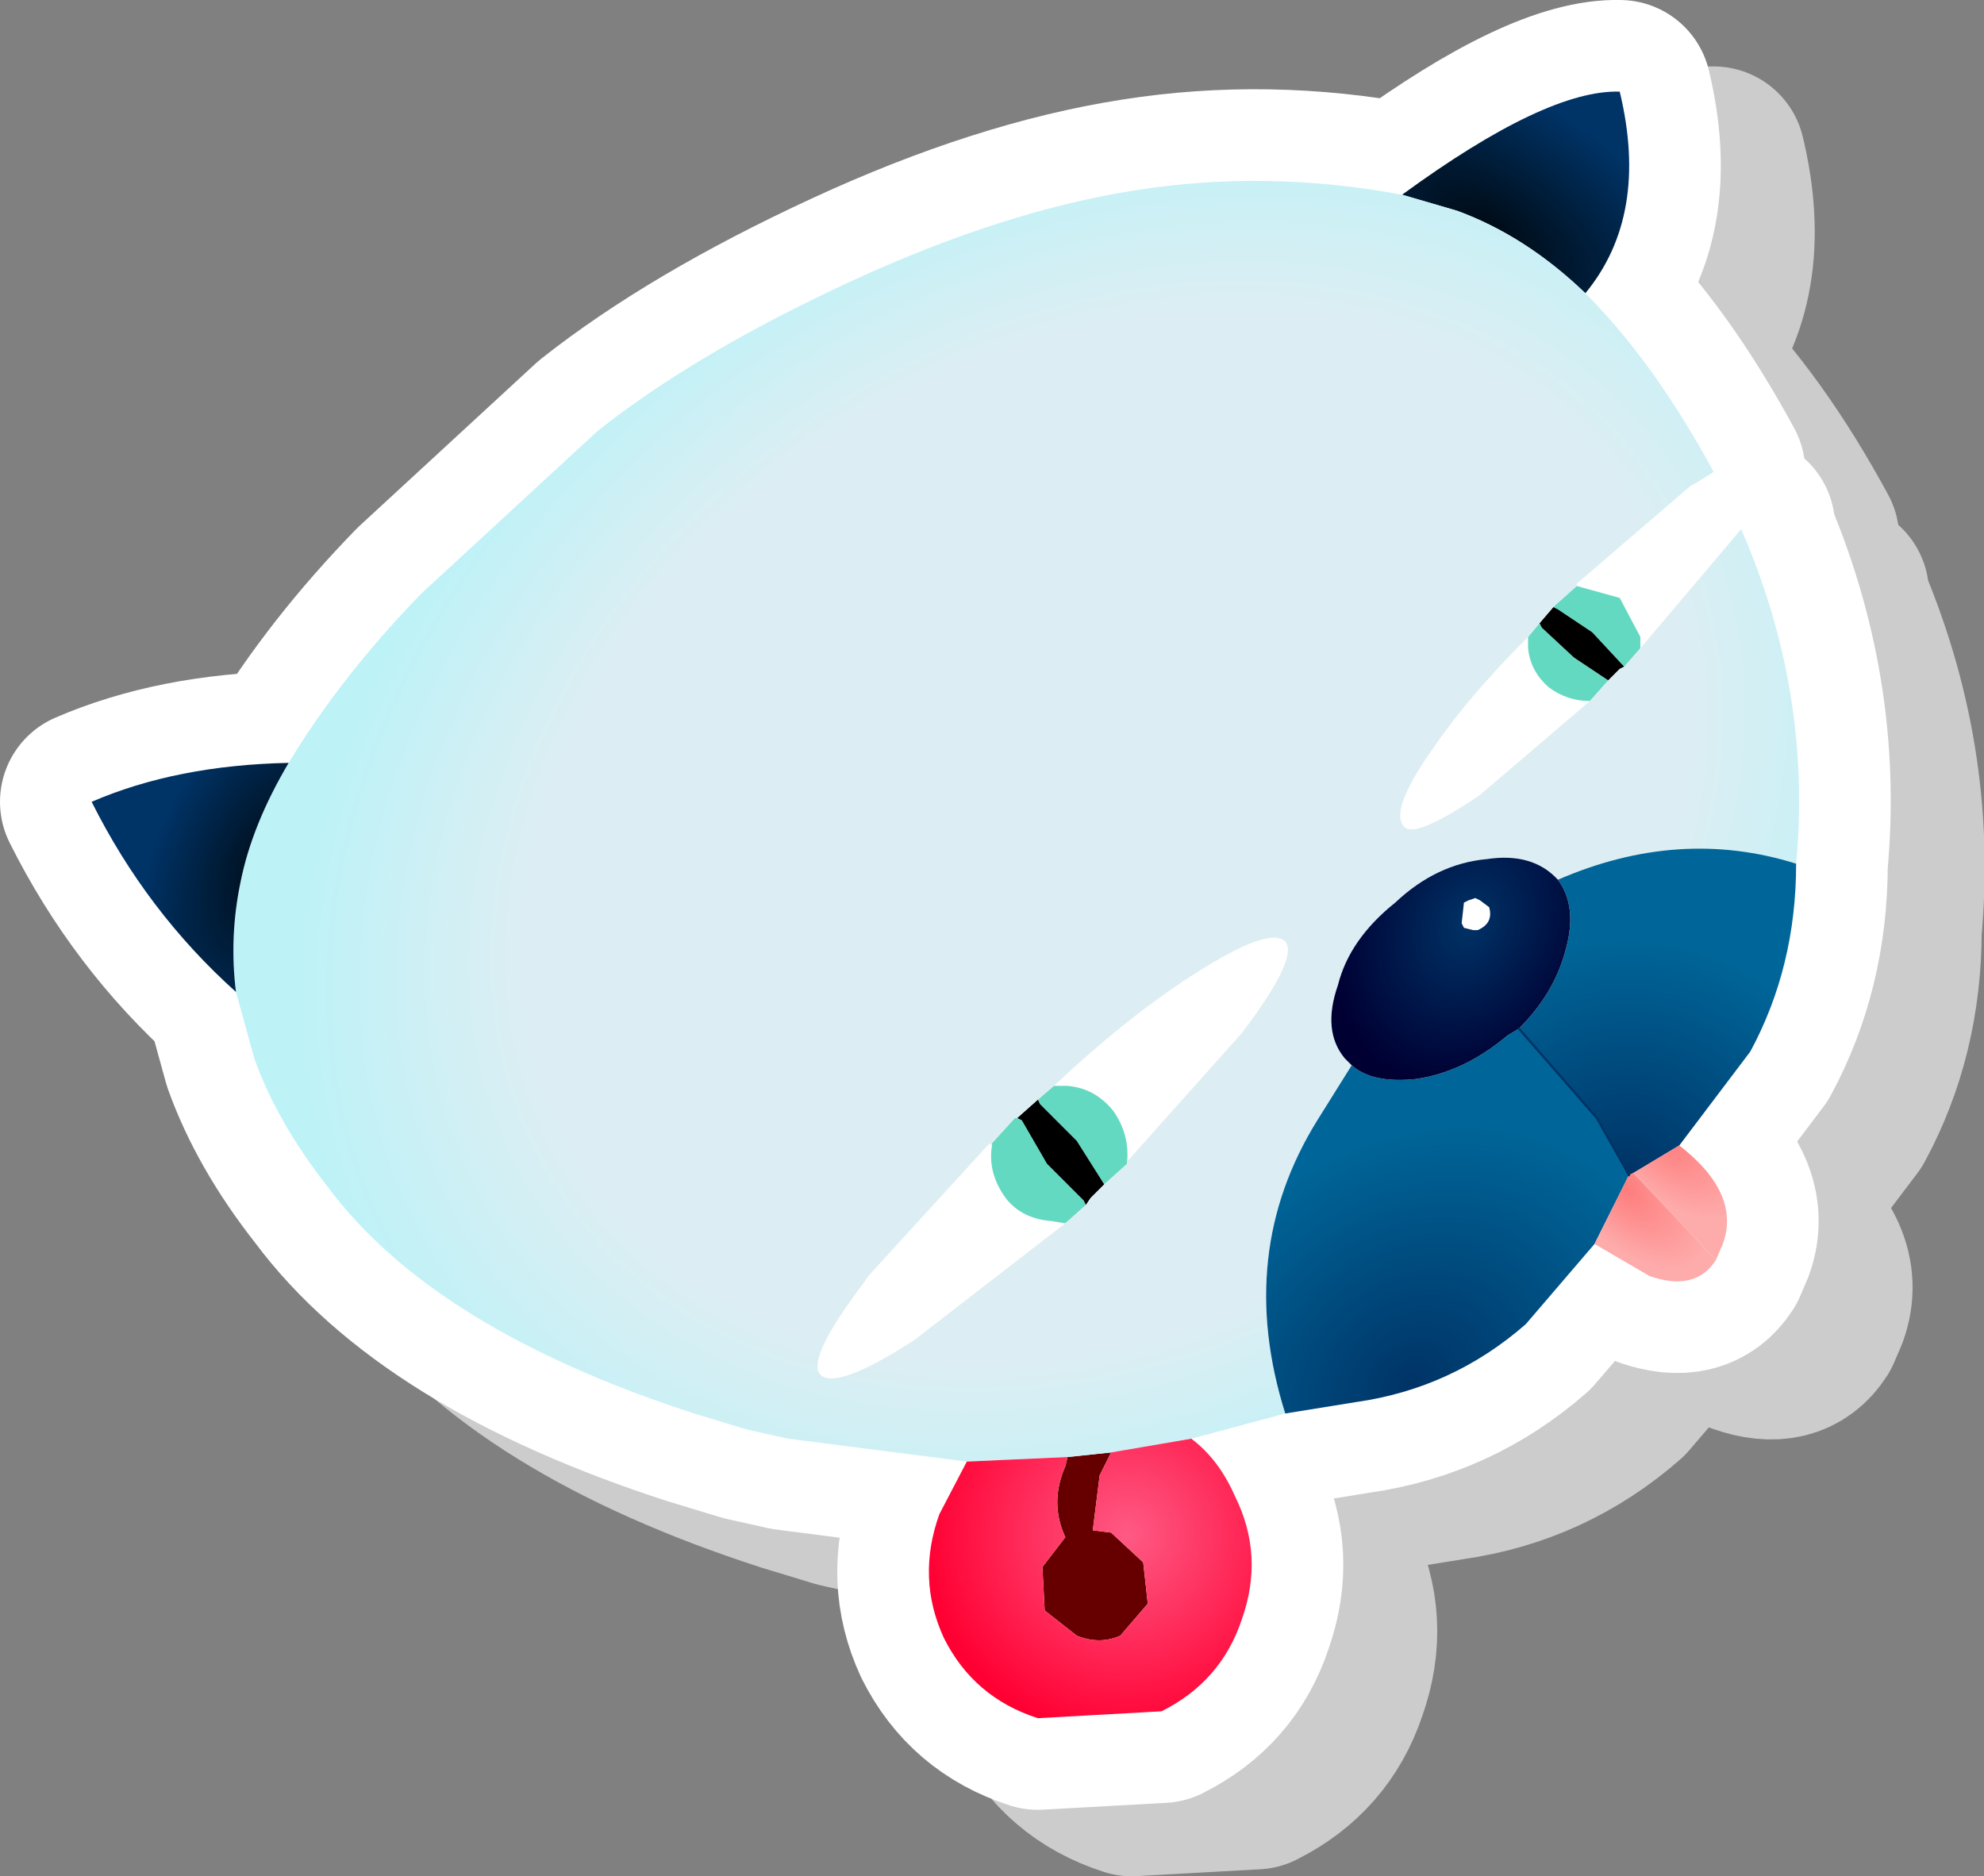 <?xml version="1.0" encoding="UTF-8" standalone="no"?>
<svg xmlns:xlink="http://www.w3.org/1999/xlink" height="40.95px" width="43.3px" xmlns="http://www.w3.org/2000/svg">
  <rect width="100%" height="100%" fill="#808080" stroke="none"/>
  <g transform="matrix(1.0, 0.0, 0.0, 1.0, 24.9, 18.4)">
    <path d="M14.55 -6.65 Q15.6 -7.35 15.9 -7.1 16.15 -6.85 15.2 -5.45 L15.15 -5.4 Q16.7 -1.85 16.35 1.9 16.35 4.15 15.35 6.0 L13.8 8.05 Q15.15 9.1 14.75 10.2 L14.6 10.55 Q14.15 11.25 13.15 10.9 L11.95 10.2 10.45 11.95 Q8.85 13.35 6.75 13.65 L5.2 13.9 3.15 14.45 Q3.75 14.9 4.1 15.7 4.75 17.0 4.25 18.4 3.8 19.75 2.5 20.4 L-0.2 20.55 Q-1.6 20.1 -2.25 18.8 -2.85 17.5 -2.35 16.1 L-1.75 14.95 -5.65 14.45 -6.55 14.25 -7.7 13.9 Q-13.4 12.05 -15.7 8.95 -16.8 7.55 -17.3 6.15 L-17.7 4.7 Q-19.65 2.95 -20.85 0.55 -19.0 -0.25 -16.55 -0.3 -15.4 -2.2 -13.65 -4.0 L-9.8 -7.55 Q-7.65 -9.25 -4.3 -10.8 -0.95 -12.35 1.95 -12.8 4.8 -13.25 7.75 -12.7 10.9 -15.0 12.5 -14.95 13.15 -12.25 11.75 -10.55 13.25 -9.05 14.55 -6.65" fill="#cccccc" fill-rule="evenodd" stroke="none"/>
    <path d="M15.2 -5.45 L15.15 -5.4 Q16.7 -1.85 16.35 1.9 16.35 4.15 15.35 6.0 L13.8 8.05 Q15.15 9.1 14.75 10.2 L14.6 10.55 Q14.15 11.25 13.15 10.9 L11.95 10.2 10.45 11.95 Q8.85 13.35 6.75 13.65 L5.2 13.9 3.15 14.45 Q3.75 14.9 4.1 15.7 4.75 17.0 4.25 18.4 3.8 19.75 2.5 20.4 L-0.2 20.55 Q-1.6 20.1 -2.25 18.8 -2.85 17.5 -2.35 16.1 L-1.75 14.95 -5.65 14.45 -6.55 14.25 -7.7 13.9 Q-13.4 12.05 -15.7 8.95 -16.8 7.55 -17.3 6.15 L-17.7 4.7 Q-19.65 2.95 -20.85 0.55 -19.0 -0.25 -16.55 -0.3 -15.4 -2.2 -13.65 -4.0 L-9.8 -7.55 Q-7.65 -9.25 -4.3 -10.8 -0.95 -12.35 1.95 -12.8 4.8 -13.25 7.75 -12.7 10.9 -15.0 12.5 -14.95 13.15 -12.25 11.75 -10.55 13.25 -9.05 14.55 -6.65" fill="none" stroke="#cccccc" stroke-linecap="round" stroke-linejoin="round" stroke-width="4.0"/>
    <path d="M12.5 -8.1 Q13.55 -8.8 13.85 -8.55 14.1 -8.3 13.15 -6.9 L13.1 -6.85 Q14.65 -3.3 14.3 0.45 14.3 2.7 13.3 4.55 L11.75 6.6 Q13.1 7.65 12.7 8.75 L12.55 9.1 Q12.1 9.8 11.1 9.45 L9.9 8.75 8.4 10.5 Q6.8 11.9 4.7 12.2 L3.15 12.45 1.1 13.0 Q1.7 13.45 2.05 14.25 2.7 15.55 2.2 16.95 1.75 18.3 0.45 18.95 L-2.25 19.1 Q-3.65 18.65 -4.3 17.35 -4.9 16.05 -4.4 14.65 L-3.8 13.5 -7.7 13.0 -8.6 12.8 -9.75 12.45 Q-15.45 10.6 -17.75 7.5 -18.85 6.1 -19.35 4.7 L-19.75 3.25 Q-21.7 1.5 -22.9 -0.9 -21.05 -1.7 -18.6 -1.75 -17.45 -3.65 -15.7 -5.45 L-11.85 -9.0 Q-9.7 -10.7 -6.35 -12.25 -3.0 -13.8 -0.1 -14.25 2.75 -14.7 5.7 -14.15 8.85 -16.45 10.45 -16.4 11.1 -13.7 9.7 -12.0 11.2 -10.5 12.5 -8.1 M-3.25 6.55 L-3.3 6.6 -3.25 6.6 -3.25 6.55" fill="#ffffff" fill-rule="evenodd" stroke="none"/>
    <path d="M-3.25 6.55 L-3.25 6.6 -3.3 6.6 -3.25 6.55" fill="url(#gradient0)" fill-rule="evenodd" stroke="none"/>
    <path d="M13.15 -6.9 L13.1 -6.85 Q14.65 -3.3 14.3 0.45 14.3 2.7 13.3 4.55 L11.75 6.6 Q13.1 7.65 12.7 8.75 L12.55 9.1 Q12.1 9.8 11.1 9.45 L9.9 8.75 8.4 10.5 Q6.8 11.9 4.7 12.2 L3.15 12.45 1.1 13.0 Q1.7 13.45 2.05 14.25 2.7 15.55 2.2 16.95 1.75 18.3 0.45 18.95 L-2.25 19.1 Q-3.65 18.65 -4.3 17.35 -4.9 16.05 -4.4 14.65 L-3.8 13.5 -7.7 13.0 -8.6 12.8 -9.75 12.45 Q-15.45 10.6 -17.75 7.5 -18.85 6.1 -19.35 4.7 L-19.75 3.25 Q-21.7 1.5 -22.9 -0.9 -21.05 -1.7 -18.6 -1.75 -17.45 -3.65 -15.7 -5.45 L-11.85 -9.0 Q-9.7 -10.7 -6.35 -12.25 -3.0 -13.8 -0.1 -14.25 2.75 -14.7 5.7 -14.15 8.85 -16.45 10.45 -16.4 11.1 -13.7 9.7 -12.0 11.2 -10.5 12.5 -8.1" fill="none" stroke="#ffffff" stroke-linecap="round" stroke-linejoin="round" stroke-width="4.0"/>
    <path d="M-1.6 13.4 L-0.65 13.3 -0.9 13.8 -1.05 15.0 -0.65 15.05 0.05 15.7 0.15 16.6 -0.45 17.3 Q-0.9 17.5 -1.4 17.3 L-2.1 16.75 -2.15 15.8 -1.65 15.15 Q-2.0 14.4 -1.65 13.6 L-1.6 13.4" fill="#660000" fill-rule="evenodd" stroke="none"/>
    <path d="M13.1 -6.85 L10.9 -4.25 10.9 -4.5 10.45 -5.35 9.55 -5.6 9.5 -5.65 12.0 -7.8 12.1 -7.85 12.5 -8.1 Q13.55 -8.8 13.85 -8.55 14.1 -8.3 13.15 -6.9 L13.1 -6.85 M9.8 -3.1 L7.4 -1.05 Q6.0 -0.1 5.75 -0.35 5.4 -0.7 6.4 -2.1 7.15 -3.2 8.45 -4.5 L8.45 -4.25 Q8.5 -3.75 8.9 -3.4 9.3 -3.1 9.8 -3.1 M7.35 1.9 L7.25 1.9 7.05 1.85 7.0 1.75 7.05 1.3 7.15 1.25 7.3 1.2 7.4 1.25 7.6 1.4 Q7.7 1.75 7.35 1.9 M-1.9 5.3 Q-0.3 3.8 1.1 2.9 2.8 1.8 3.15 2.15 3.45 2.5 2.2 4.15 L-0.3 6.95 Q-0.25 6.35 -0.6 5.85 -1.0 5.35 -1.6 5.3 L-1.9 5.3 M-1.65 8.3 L-4.95 10.85 Q-6.65 11.95 -7.0 11.6 -7.3 11.25 -6.05 9.6 L-5.95 9.45 -3.3 6.55 -3.25 6.6 Q-3.35 7.2 -2.95 7.75 -2.6 8.2 -1.95 8.25 L-1.65 8.3" fill="#ffffff" fill-rule="evenodd" stroke="none"/>
    <path d="M10.9 -4.25 L10.55 -3.85 10.5 -3.9 9.85 -4.6 9.1 -5.1 9.0 -5.15 9.05 -5.2 9.5 -5.6 9.55 -5.6 10.45 -5.35 10.9 -4.5 10.9 -4.25 M10.2 -3.55 L9.8 -3.1 Q9.3 -3.1 8.9 -3.4 8.5 -3.75 8.45 -4.25 L8.45 -4.5 8.7 -4.8 8.75 -4.7 9.45 -4.05 10.2 -3.55 M-1.9 5.3 L-1.6 5.3 Q-1.0 5.35 -0.6 5.85 -0.25 6.35 -0.3 6.95 L-0.3 7.0 -0.8 7.45 -1.4 6.5 -2.2 5.7 -2.25 5.6 -1.9 5.3 M-1.2 7.9 L-1.65 8.3 -1.95 8.25 Q-2.6 8.2 -2.95 7.75 -3.35 7.2 -3.25 6.6 L-3.25 6.55 -2.75 6.0 -2.7 6.0 -2.6 6.05 -2.05 7.0 -1.25 7.8 -1.2 7.9" fill="#64d9c1" fill-rule="evenodd" stroke="none"/>
    <path d="M10.55 -3.85 L10.45 -3.8 10.2 -3.55 9.45 -4.05 8.75 -4.7 8.7 -4.8 9.0 -5.15 9.1 -5.1 9.85 -4.6 10.5 -3.9 10.55 -3.85 M-0.8 7.45 L-1.1 7.75 -1.2 7.9 -1.25 7.8 -2.05 7.0 -2.6 6.05 -2.7 6.0 -2.25 5.6 -2.2 5.7 -1.4 6.5 -0.8 7.45" fill="#000000" fill-rule="evenodd" stroke="none"/>
    <path d="M9.7 -12.0 Q8.4 -13.25 6.9 -13.8 L5.7 -14.15 Q8.85 -16.45 10.45 -16.4 11.1 -13.7 9.7 -12.0" fill="url(#gradient1)" fill-rule="evenodd" stroke="none"/>
    <path d="M5.7 -14.15 L6.9 -13.8 Q8.4 -13.25 9.7 -12.0 11.2 -10.5 12.5 -8.1 L12.1 -7.85 12.0 -7.8 9.5 -5.65 9.55 -5.6 9.5 -5.6 9.05 -5.2 9.0 -5.15 8.7 -4.8 8.45 -4.5 Q7.15 -3.2 6.4 -2.1 5.4 -0.7 5.75 -0.35 6.0 -0.1 7.4 -1.05 L9.8 -3.1 10.2 -3.55 10.45 -3.8 10.55 -3.85 10.9 -4.25 13.1 -6.85 Q14.65 -3.3 14.3 0.45 11.75 -0.35 9.1 0.8 8.55 0.2 7.55 0.35 6.45 0.45 5.55 1.3 4.55 2.1 4.3 3.1 3.95 4.1 4.45 4.7 L4.6 4.85 3.85 6.05 Q2.05 8.95 3.15 12.45 L1.1 13.0 -0.65 13.3 -1.6 13.4 -3.8 13.5 -7.7 13.0 -8.6 12.8 -9.75 12.45 Q-15.45 10.6 -17.75 7.5 -18.85 6.1 -19.35 4.7 L-19.75 3.25 Q-19.9 2.05 -19.65 0.85 -19.4 -0.4 -18.6 -1.75 -17.45 -3.65 -15.7 -5.45 L-11.85 -9.0 Q-9.7 -10.7 -6.35 -12.25 -3.0 -13.8 -0.1 -14.25 2.75 -14.7 5.7 -14.15 M-0.3 6.95 L2.2 4.15 Q3.45 2.5 3.15 2.15 2.8 1.8 1.1 2.9 -0.3 3.8 -1.9 5.3 L-2.25 5.6 -2.7 6.0 -2.75 6.0 -3.25 6.55 -3.25 6.6 -3.3 6.55 -5.95 9.45 -6.05 9.6 Q-7.3 11.25 -7.0 11.6 -6.65 11.95 -4.95 10.85 L-1.65 8.3 -1.2 7.9 -1.1 7.75 -0.8 7.45 -0.3 7.0 -0.3 6.95" fill="url(#gradient2)" fill-rule="evenodd" stroke="none"/>
    <path d="M9.1 0.8 Q11.75 -0.35 14.3 0.45 14.3 2.7 13.3 4.55 L11.75 6.6 10.75 7.2 10.65 7.25 10.6 7.15 9.95 6.0 8.25 4.05 Q9.0 3.3 9.25 2.4 9.55 1.4 9.1 0.8" fill="url(#gradient3)" fill-rule="evenodd" stroke="none"/>
    <path d="M3.15 12.45 Q2.05 8.95 3.85 6.05 L4.6 4.85 Q5.05 5.25 6.0 5.15 7.05 5.0 8.0 4.2 L8.25 4.05 9.95 6.0 10.6 7.15 10.65 7.25 9.9 8.75 8.4 10.5 Q6.8 11.9 4.7 12.2 L3.15 12.45" fill="url(#gradient4)" fill-rule="evenodd" stroke="none"/>
    <path d="M12.55 9.1 Q12.1 9.8 11.1 9.45 L9.9 8.75 10.65 7.25 10.75 7.2 12.55 9.1" fill="url(#gradient5)" fill-rule="evenodd" stroke="none"/>
    <path d="M11.75 6.6 Q13.1 7.65 12.7 8.75 L12.55 9.1 10.75 7.2 11.75 6.6" fill="url(#gradient6)" fill-rule="evenodd" stroke="none"/>
    <path d="M4.6 4.85 L4.45 4.7 Q3.95 4.1 4.3 3.1 4.55 2.1 5.55 1.3 6.45 0.45 7.55 0.35 8.55 0.2 9.1 0.8 9.55 1.4 9.25 2.4 9.0 3.3 8.25 4.05 L8.0 4.2 Q7.05 5.0 6.0 5.15 5.05 5.25 4.6 4.85 M7.35 1.9 Q7.7 1.75 7.6 1.4 L7.4 1.25 7.3 1.2 7.15 1.25 7.05 1.3 7.0 1.75 7.05 1.85 7.25 1.9 7.35 1.9" fill="url(#gradient7)" fill-rule="evenodd" stroke="none"/>
    <path d="M-3.8 13.5 L-1.6 13.4 -1.65 13.6 Q-2.0 14.4 -1.65 15.15 L-2.15 15.8 -2.1 16.75 -1.4 17.3 Q-0.9 17.5 -0.45 17.3 L0.15 16.6 0.05 15.7 -0.65 15.05 -1.05 15.0 -0.9 13.8 -0.65 13.3 1.1 13.0 Q1.7 13.45 2.05 14.25 2.7 15.55 2.2 16.95 1.75 18.3 0.45 18.95 L-2.25 19.1 Q-3.65 18.65 -4.3 17.35 -4.9 16.05 -4.4 14.65 L-3.8 13.5" fill="url(#gradient8)" fill-rule="evenodd" stroke="none"/>
    <path d="M-18.6 -1.75 Q-19.4 -0.4 -19.65 0.85 -19.9 2.05 -19.75 3.25 -21.7 1.5 -22.9 -0.9 -21.05 -1.7 -18.6 -1.75" fill="url(#gradient9)" fill-rule="evenodd" stroke="none"/>
    <path d="M10.65 7.25 L10.6 7.15 9.95 6.0 8.25 4.05" fill="none" stroke="#003366" stroke-linecap="round" stroke-linejoin="round" stroke-width="0.05"/>
  </g>
  <defs>
    <radialGradient cx="0" cy="0" gradientTransform="matrix(-0.02, 0.011, 0.008, 0.016, -0.75, -0.15)" gradientUnits="userSpaceOnUse" id="gradient0" r="819.2" spreadMethod="pad">
      <stop offset="0.722" stop-color="#dceef3"/>
      <stop offset="1.0" stop-color="#bdf2f7"/>
    </radialGradient>
    <radialGradient cx="0" cy="0" gradientTransform="matrix(-0.002, 0.003, 0.006, 0.004, 7.6, -13.4)" gradientUnits="userSpaceOnUse" id="gradient1" r="819.2" spreadMethod="pad">
      <stop offset="0.0" stop-color="#000b15"/>
      <stop offset="1.0" stop-color="#003366"/>
    </radialGradient>
    <radialGradient cx="0" cy="0" gradientTransform="matrix(-0.02, 0.011, 0.008, 0.016, -0.75, -0.15)" gradientUnits="userSpaceOnUse" id="gradient2" r="819.2" spreadMethod="pad">
      <stop offset="0.722" stop-color="#dceef3"/>
      <stop offset="1.0" stop-color="#bdf2f7"/>
    </radialGradient>
    <radialGradient cx="0" cy="0" gradientTransform="matrix(-0.005, 0.004, 0.004, 0.005, 10.65, 7.25)" gradientUnits="userSpaceOnUse" id="gradient3" r="819.2" spreadMethod="pad">
      <stop offset="0.0" stop-color="#003366"/>
      <stop offset="1.0" stop-color="#006699"/>
    </radialGradient>
    <radialGradient cx="0" cy="0" gradientTransform="matrix(-0.006, 0.005, 0.004, 0.005, 5.9, 11.85)" gradientUnits="userSpaceOnUse" id="gradient4" r="819.2" spreadMethod="pad">
      <stop offset="0.0" stop-color="#003366"/>
      <stop offset="1.0" stop-color="#006699"/>
    </radialGradient>
    <radialGradient cx="0" cy="0" gradientTransform="matrix(-0.001, 0.001, 0.002, 0.002, 10.5, 7.45)" gradientUnits="userSpaceOnUse" id="gradient5" r="819.2" spreadMethod="pad">
      <stop offset="0.0" stop-color="#fe7a7a"/>
      <stop offset="1.0" stop-color="#feabab"/>
    </radialGradient>
    <radialGradient cx="0" cy="0" gradientTransform="matrix(-0.001, 0.001, 0.002, 0.002, 11.35, 6.35)" gradientUnits="userSpaceOnUse" id="gradient6" r="819.2" spreadMethod="pad">
      <stop offset="0.0" stop-color="#fe7a7a"/>
      <stop offset="1.0" stop-color="#feabab"/>
    </radialGradient>
    <radialGradient cx="0" cy="0" gradientTransform="matrix(-0.003, 0.003, 0.002, 0.003, 7.15, 1.75)" gradientUnits="userSpaceOnUse" id="gradient7" r="819.2" spreadMethod="pad">
      <stop offset="0.0" stop-color="#003366"/>
      <stop offset="1.0" stop-color="#000033"/>
    </radialGradient>
    <radialGradient cx="0" cy="0" gradientTransform="matrix(-0.005, 0.002, 0.002, 0.005, -0.3, 15.1)" gradientUnits="userSpaceOnUse" id="gradient8" r="819.2" spreadMethod="pad">
      <stop offset="0.0" stop-color="#fe5a84"/>
      <stop offset="1.0" stop-color="#ff0033"/>
    </radialGradient>
    <radialGradient cx="0" cy="0" gradientTransform="matrix(-0.003, -9.0E-4, -0.002, 0.005, -18.95, 0.45)" gradientUnits="userSpaceOnUse" id="gradient9" r="819.2" spreadMethod="pad">
      <stop offset="0.0" stop-color="#000b15"/>
      <stop offset="1.0" stop-color="#003366"/>
    </radialGradient>
  </defs>
</svg>
